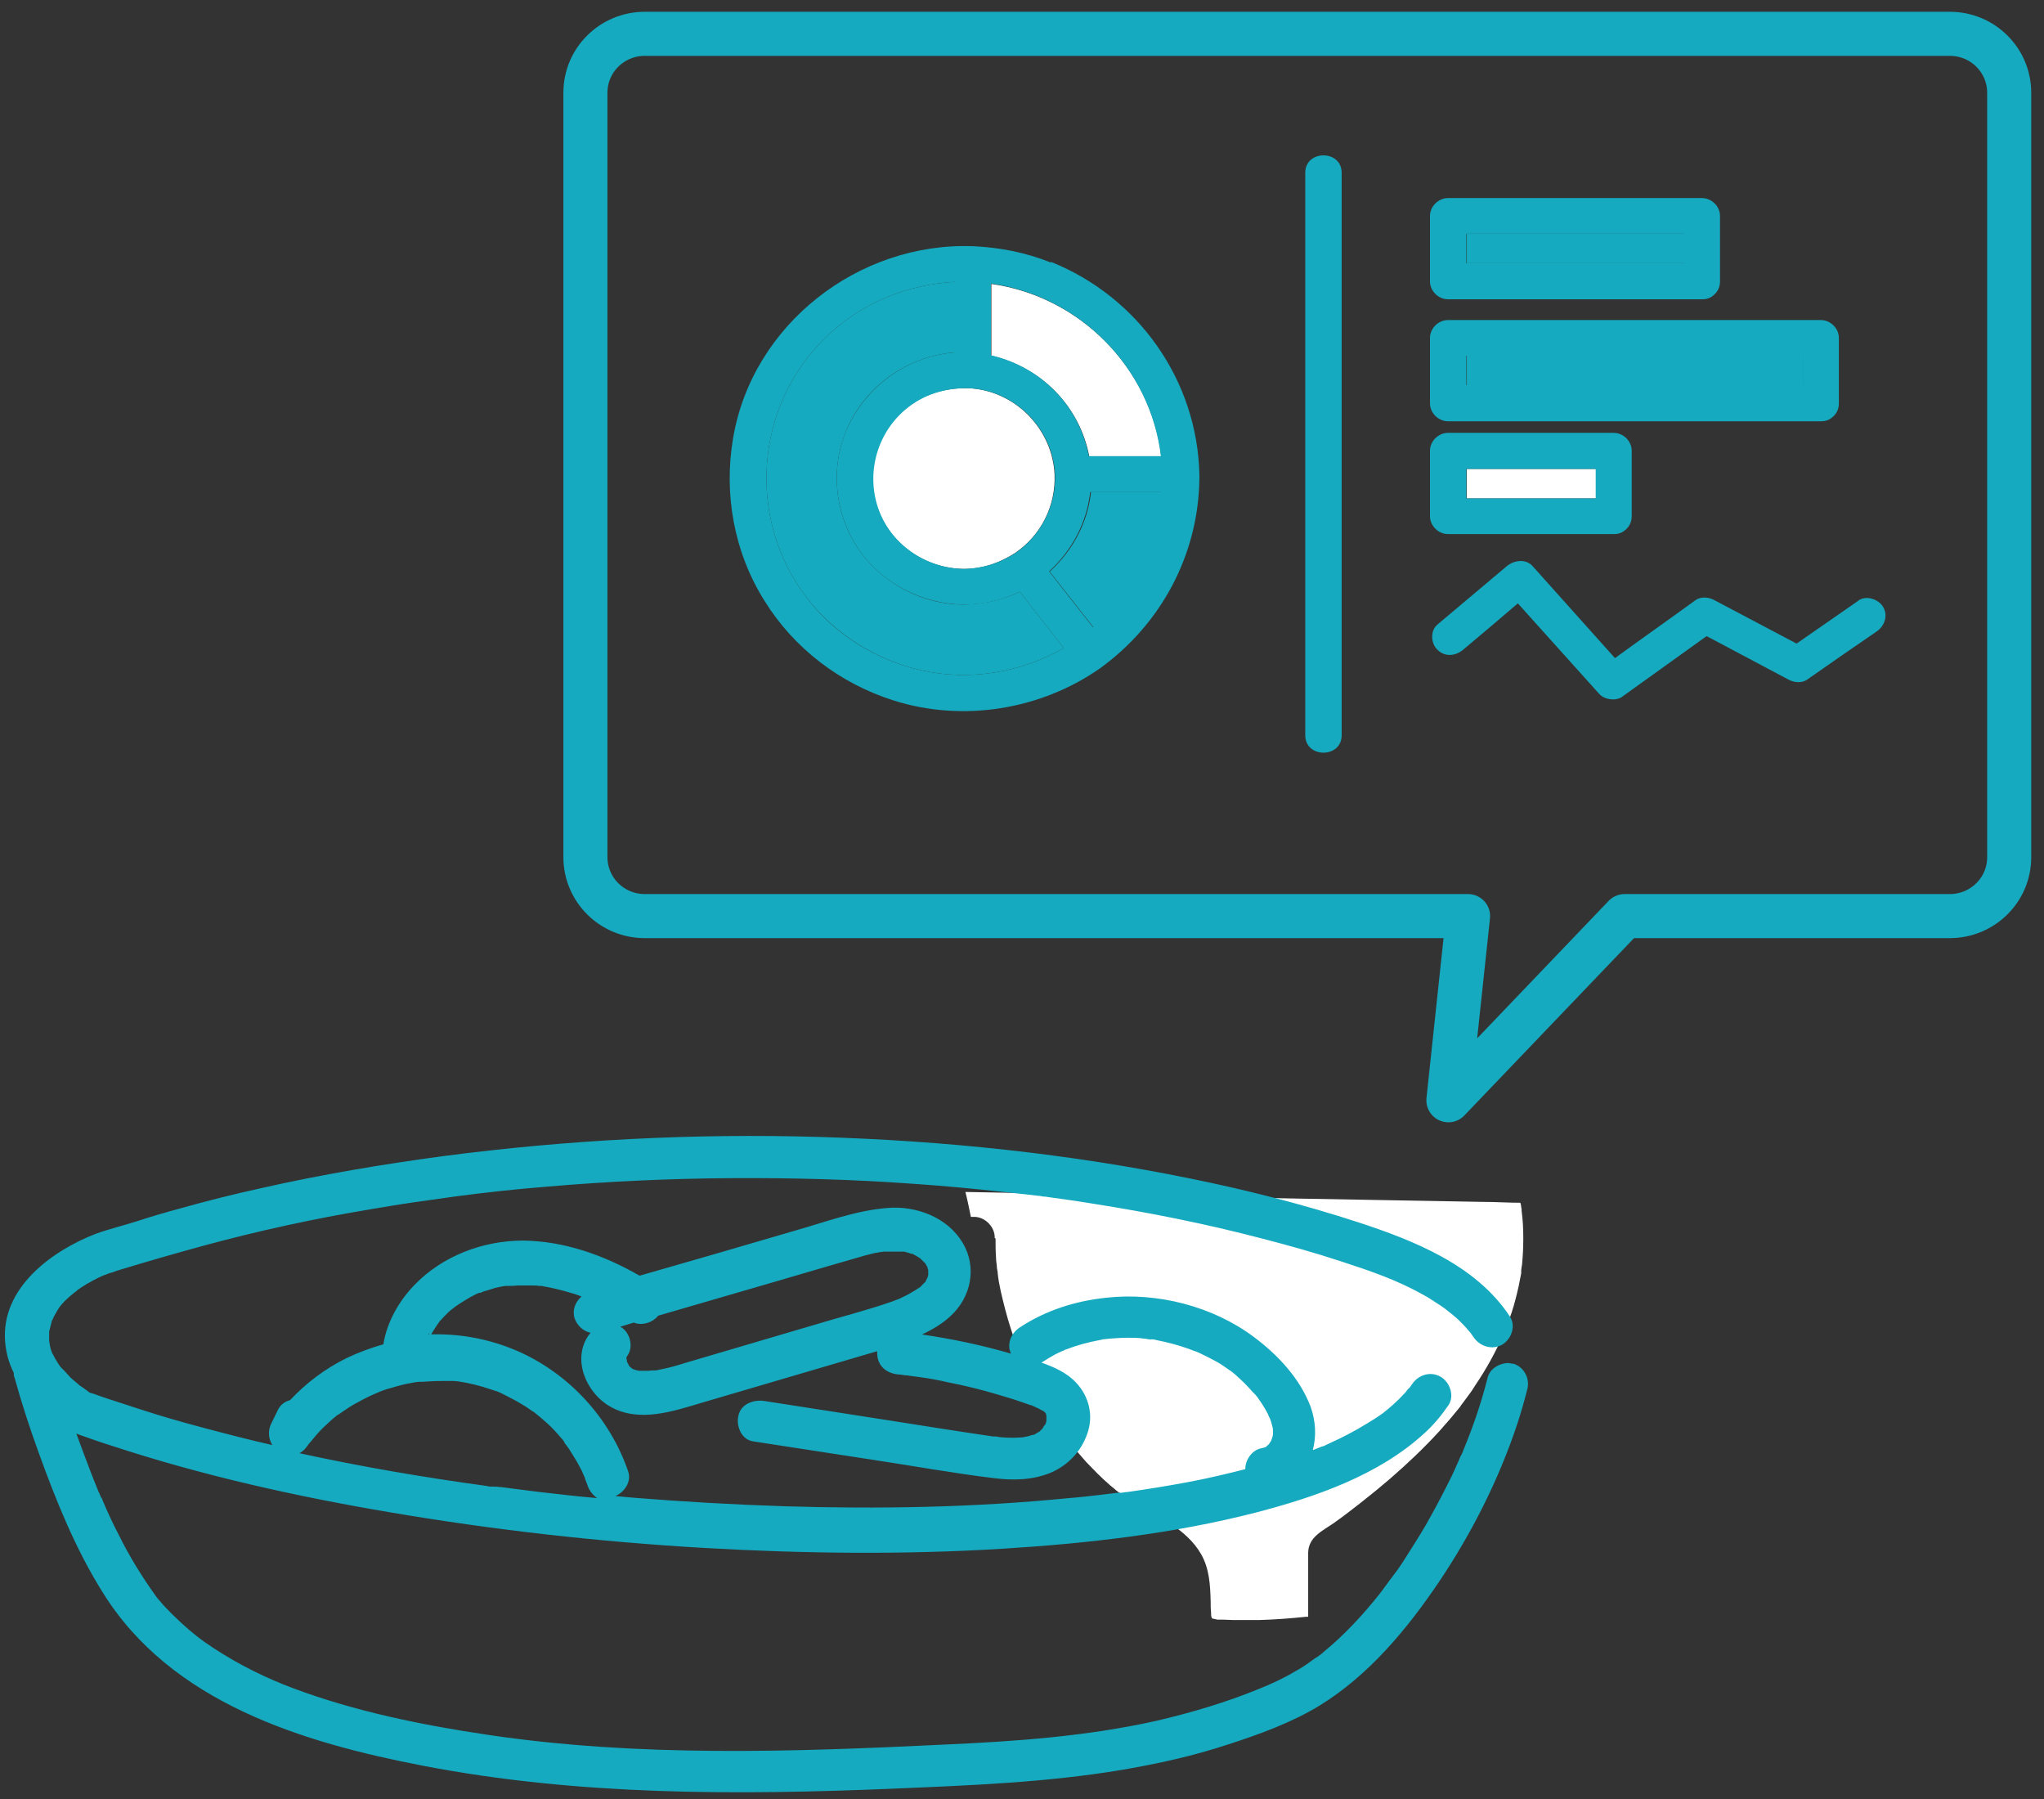 <svg width="100" height="88" viewBox="0 0 100 88" fill="none" xmlns="http://www.w3.org/2000/svg">
<rect x="0" y="0" width="100" height="88" fill="#333333" stroke="none"/>
<path d="M42.932 24.826C43.526 26.612 45.266 27.809 47.15 27.829C48.051 27.829 48.89 27.545 49.648 27.058C50.938 26.186 51.655 24.745 51.593 23.203C51.491 21.052 49.771 19.206 47.58 19.003C46.454 18.922 45.328 19.206 44.427 19.895C42.912 21.052 42.338 23.041 42.912 24.826H42.932Z" fill="white"/>
<path d="M53.293 22.331H56.814C56.303 18.009 52.842 14.499 48.502 13.89V17.4C50.959 17.969 52.822 19.876 53.293 22.331Z" fill="white"/>
<path d="M78.089 24.38V22.939H71.762V24.38H78.089Z" fill="white"/>
<path d="M90.906 29.392C89.903 30.082 88.899 30.792 87.896 31.482C86.545 30.771 85.214 30.061 83.862 29.351C83.596 29.209 83.228 29.169 82.961 29.351C81.651 30.305 80.32 31.238 79.01 32.192C77.658 30.69 76.327 29.189 74.976 27.687C74.648 27.322 74.075 27.403 73.727 27.687C72.601 28.641 71.454 29.595 70.328 30.548C69.96 30.853 70.001 31.482 70.328 31.786C70.697 32.151 71.209 32.09 71.577 31.786C72.478 31.035 73.359 30.285 74.259 29.514C75.59 30.995 76.921 32.476 78.252 33.957C78.498 34.221 79.03 34.302 79.337 34.099C80.73 33.105 82.101 32.111 83.494 31.116C84.825 31.827 86.176 32.537 87.507 33.247C87.773 33.389 88.142 33.43 88.408 33.247C89.534 32.456 90.681 31.664 91.807 30.893C92.196 30.63 92.38 30.122 92.134 29.696C91.909 29.311 91.315 29.108 90.926 29.371L90.906 29.392Z" fill="#15AABF"/>
<path d="M82.941 18.84H88.224V17.4H71.762V18.84H82.962H82.941Z" fill="#15AABF"/>
<path d="M70.861 20.607H89.104C89.371 20.607 89.555 20.505 89.698 20.363C89.698 20.363 89.698 20.363 89.719 20.343C89.862 20.201 89.964 19.998 89.964 19.734V16.528C89.964 16.062 89.555 15.656 89.084 15.656H70.84C70.37 15.656 69.96 16.062 69.96 16.528V19.734C69.96 20.201 70.37 20.607 70.84 20.607H70.861ZM71.741 17.401H88.203V18.841H71.741V17.401Z" fill="#15AABF"/>
<path d="M70.861 26.125H78.969C79.235 26.125 79.419 26.023 79.563 25.881C79.563 25.881 79.563 25.881 79.583 25.861C79.727 25.719 79.829 25.516 79.829 25.252V22.046C79.829 21.58 79.419 21.174 78.949 21.174H70.84C70.37 21.174 69.96 21.58 69.96 22.046V25.252C69.96 25.719 70.37 26.125 70.84 26.125H70.861ZM71.741 22.939H78.068V24.38H71.741V22.939Z" fill="#15AABF"/>
<path d="M82.409 12.876V11.435H71.762V12.876H82.409Z" fill="#15AABF"/>
<path d="M70.861 14.64H83.289C83.555 14.64 83.74 14.539 83.883 14.396C83.883 14.396 83.883 14.396 83.904 14.376C84.047 14.234 84.149 14.031 84.149 13.767V10.562C84.149 10.095 83.74 9.689 83.269 9.689H70.84C70.37 9.689 69.96 10.095 69.96 10.562V13.767C69.96 14.234 70.37 14.64 70.84 14.64H70.861ZM71.741 11.434H82.388V12.875H71.741V11.434Z" fill="#15AABF"/>
<path d="M51.389 12.835C50.181 12.348 48.911 12.104 47.601 12.043C41.991 11.841 36.81 15.878 35.868 21.418C35.398 24.157 35.909 27.018 37.404 29.392C38.837 31.705 41.09 33.43 43.711 34.262C47.089 35.337 50.897 34.728 53.805 32.7C56.815 30.528 58.637 27.119 58.678 23.406C58.678 23.345 58.678 23.285 58.678 23.203C58.575 18.618 55.709 14.539 51.43 12.815L51.389 12.835ZM48.481 13.87C52.822 14.478 56.282 17.989 56.794 22.311H53.272C52.801 19.855 50.938 17.948 48.481 17.38V13.87ZM47.601 19.003C49.792 19.206 51.511 21.053 51.614 23.203C51.675 24.725 50.938 26.186 49.669 27.059C48.911 27.546 48.072 27.809 47.171 27.83C45.287 27.809 43.547 26.612 42.953 24.827C42.359 23.041 42.953 21.053 44.468 19.896C45.369 19.206 46.495 18.922 47.621 19.003H47.601ZM45.041 32.781C42.83 32.273 40.803 31.015 39.431 29.189C36.524 25.354 36.933 19.855 40.394 16.507C42.093 14.844 44.366 13.91 46.72 13.789V17.238C44.386 17.421 42.318 18.902 41.397 21.073C40.394 23.447 41.069 26.349 43.055 28.033C44.202 29.006 45.635 29.554 47.171 29.575C48.113 29.575 49.054 29.352 49.894 28.946C50.611 29.859 51.327 30.792 52.044 31.705C49.935 32.902 47.437 33.328 45.041 32.781ZM53.477 30.691C52.761 29.778 52.044 28.864 51.327 27.951C52.433 26.937 53.17 25.577 53.334 24.076H56.815C56.61 26.633 55.422 29.027 53.457 30.691H53.477Z" fill="#15AABF"/>
<path d="M47.171 29.574C45.656 29.574 44.222 29.026 43.055 28.032C41.069 26.348 40.393 23.466 41.397 21.072C42.297 18.901 44.386 17.42 46.72 17.237V13.788C44.365 13.909 42.093 14.843 40.393 16.507C36.933 19.855 36.523 25.353 39.431 29.188C40.803 30.994 42.83 32.273 45.041 32.78C47.437 33.328 49.935 32.901 52.044 31.704C51.327 30.791 50.611 29.858 49.894 28.945C49.054 29.351 48.133 29.553 47.171 29.574Z" fill="#15AABF"/>
<path d="M51.348 27.951C52.064 28.864 52.781 29.777 53.498 30.691C55.463 29.027 56.651 26.632 56.855 24.076H53.375C53.211 25.577 52.474 26.937 51.368 27.951H51.348Z" fill="#15AABF"/>
<path d="M63.858 8.452V35.966C63.858 37.102 65.639 37.102 65.639 35.966V8.452C65.639 7.316 63.858 7.316 63.858 8.452Z" fill="#15AABF"/>
<path d="M31.528 44.812H71.823L70.861 53.821L79.481 44.812H95.39C96.987 44.812 98.297 43.534 98.297 41.931V4.535C98.297 2.952 97.007 1.654 95.39 1.654H31.548C29.951 1.654 28.641 2.932 28.641 4.535V41.931C28.641 43.514 29.931 44.812 31.548 44.812H31.528Z" stroke="#15AABF" stroke-width="2.156" stroke-linecap="round" stroke-linejoin="round"/>
<path d="M48.706 60.579C48.706 60.883 48.706 61.167 48.727 61.471C48.727 61.614 48.747 61.776 48.768 61.918C48.768 62.019 48.788 62.121 48.809 62.222C48.809 62.222 48.809 62.243 48.809 62.263C48.87 62.872 49.034 63.48 49.177 64.048C49.341 64.677 49.546 65.306 49.771 65.915C49.832 66.078 49.894 66.24 49.955 66.382C49.955 66.422 50.057 66.646 50.017 66.544C50.017 66.564 50.037 66.605 50.057 66.625C50.201 66.93 50.344 67.254 50.487 67.559C51.02 68.634 51.655 69.649 52.392 70.623C52.392 70.643 52.433 70.663 52.433 70.683C52.433 70.683 52.433 70.683 52.453 70.704C52.494 70.765 52.535 70.805 52.576 70.866C52.658 70.968 52.76 71.069 52.842 71.171C53.026 71.394 53.211 71.597 53.416 71.799C53.804 72.205 54.194 72.571 54.623 72.915C54.644 72.936 54.685 72.956 54.726 72.997C54.746 72.997 54.828 73.078 54.849 73.078C54.951 73.159 55.053 73.22 55.156 73.301C55.361 73.443 55.565 73.565 55.791 73.687C56.303 73.971 56.814 74.234 57.306 74.559C57.879 74.945 58.411 75.411 58.76 76.02C59.169 76.73 59.21 77.542 59.23 78.333C59.23 78.516 59.23 78.698 59.251 78.881C59.251 78.901 59.251 78.922 59.251 78.942C59.251 78.942 59.251 78.962 59.251 78.983C59.251 79.043 59.271 79.104 59.292 79.165C59.374 79.185 59.456 79.206 59.558 79.226C59.578 79.226 59.599 79.226 59.62 79.226C59.681 79.226 59.763 79.226 59.824 79.226C60.008 79.226 60.172 79.246 60.357 79.246C60.766 79.246 61.176 79.246 61.585 79.246C62.363 79.226 63.141 79.165 63.919 79.084C63.94 79.084 63.981 79.084 64.001 79.084V76.446C64.001 76.284 64.001 76.101 64.001 75.939C64.022 75.188 64.697 74.884 65.23 74.519C65.496 74.336 65.762 74.133 66.028 73.93C66.151 73.829 66.274 73.747 66.397 73.646C66.397 73.646 66.438 73.605 66.479 73.585C66.52 73.544 66.561 73.524 66.602 73.484C67.072 73.118 67.543 72.733 68.014 72.327C68.854 71.597 69.673 70.826 70.43 69.994C70.778 69.608 71.106 69.223 71.434 68.817C71.434 68.817 71.434 68.796 71.454 68.796C71.454 68.796 71.454 68.796 71.454 68.776C71.495 68.715 71.536 68.675 71.577 68.614C71.659 68.512 71.72 68.411 71.802 68.309C71.945 68.127 72.068 67.944 72.191 67.741C72.724 66.95 73.174 66.138 73.543 65.286C73.543 65.246 73.584 65.205 73.604 65.144C73.645 65.043 73.686 64.941 73.727 64.84C73.809 64.637 73.87 64.434 73.952 64.211C74.095 63.785 74.198 63.359 74.3 62.912C74.341 62.709 74.382 62.486 74.423 62.283C74.423 62.283 74.423 62.243 74.423 62.222C74.423 62.222 74.423 62.202 74.423 62.182C74.423 62.08 74.444 61.979 74.464 61.857C74.505 61.431 74.525 61.005 74.525 60.579C74.525 60.132 74.505 59.686 74.444 59.239C74.444 59.179 74.444 59.118 74.423 59.057C74.423 58.976 74.403 58.915 74.382 58.834C73.788 58.834 73.195 58.793 72.621 58.793C70.737 58.752 68.854 58.732 66.97 58.692C64.595 58.651 62.22 58.611 59.824 58.55C57.429 58.509 55.053 58.448 52.658 58.408C50.856 58.367 49.034 58.347 47.232 58.306C47.334 58.712 47.416 59.118 47.498 59.524C47.539 59.524 47.58 59.524 47.621 59.524C48.194 59.503 48.686 60.031 48.665 60.558L48.706 60.579Z" fill="white"/>
<path d="M74.038 66.714C74.038 66.714 73.897 66.694 73.816 66.674C73.977 67.193 74.038 67.752 73.957 68.311C74.058 67.752 73.997 67.193 73.816 66.674C73.353 66.674 72.869 66.954 72.769 67.433C72.466 68.631 72.064 69.808 71.58 70.966C71.58 70.986 71.54 71.086 71.52 71.106C71.52 71.146 71.479 71.186 71.459 71.226C71.399 71.385 71.318 71.545 71.258 71.685C71.117 72.024 70.956 72.344 70.794 72.663C70.472 73.302 70.13 73.941 69.767 74.579C69.404 75.198 69.022 75.797 68.639 76.396C68.458 76.676 68.256 76.955 68.055 77.215C67.954 77.334 67.874 77.474 67.773 77.594C67.712 77.674 67.672 77.734 67.612 77.813L67.491 77.973C66.665 79.011 65.758 79.989 64.731 80.828C64.63 80.928 64.509 81.007 64.389 81.087C64.389 81.087 64.368 81.107 64.348 81.107C64.268 81.167 64.207 81.207 64.127 81.267C63.885 81.447 63.643 81.606 63.381 81.746C62.817 82.085 62.173 82.385 61.568 82.624C59.957 83.283 58.265 83.782 56.553 84.181C53.128 84.94 49.703 85.18 46.178 85.339C38.745 85.699 31.231 85.958 23.859 84.86C20.636 84.381 17.392 83.722 14.351 82.585C13.061 82.105 11.712 81.447 10.463 80.628C9.818 80.209 9.395 79.87 8.831 79.351C8.549 79.091 8.287 78.832 8.025 78.552C7.945 78.452 7.864 78.372 7.784 78.273C7.743 78.233 7.723 78.193 7.683 78.153C7.663 78.133 7.643 78.093 7.623 78.073C6.938 77.115 6.333 76.137 5.81 75.079C5.528 74.54 5.266 73.981 5.024 73.402C5.004 73.342 4.984 73.282 4.943 73.242C4.943 73.242 4.903 73.162 4.883 73.102C4.863 73.042 4.823 72.963 4.823 72.983C4.802 72.923 4.782 72.863 4.762 72.823C4.641 72.523 4.52 72.224 4.399 71.904C4.178 71.326 3.956 70.727 3.735 70.128C3.815 70.148 3.876 70.188 3.956 70.208C4.46 70.387 4.964 70.567 5.487 70.727C9.919 72.184 14.492 73.202 19.105 73.981C24.161 74.839 29.277 75.418 34.414 75.717C39.289 75.997 44.184 76.057 49.059 75.757C53.229 75.498 57.439 75.019 61.468 73.981C64.368 73.222 67.451 72.164 69.686 70.108C70.13 69.709 70.512 69.249 70.855 68.75C71.177 68.291 70.935 67.613 70.492 67.353C69.989 67.054 69.384 67.253 69.082 67.712C69.042 67.752 69.022 67.812 68.981 67.852C68.961 67.892 68.921 67.912 68.901 67.932C68.84 67.992 68.8 68.072 68.74 68.132C68.558 68.331 68.357 68.531 68.156 68.71C68.055 68.79 67.954 68.89 67.853 68.97C67.813 68.99 67.793 69.03 67.753 69.05C67.712 69.07 67.692 69.11 67.652 69.13C67.41 69.309 67.148 69.469 66.886 69.629C66.302 69.988 65.698 70.308 65.073 70.587C64.932 70.647 64.771 70.747 64.61 70.787C64.671 70.787 64.691 70.767 64.731 70.747C64.691 70.747 64.59 70.787 64.55 70.807C64.449 70.847 64.348 70.886 64.248 70.926C64.248 70.926 64.248 70.926 64.227 70.926C64.409 70.248 64.368 69.529 64.127 68.83C63.603 67.433 62.535 66.295 61.367 65.417C59.352 63.9 56.633 63.201 54.115 63.48C52.604 63.64 51.154 64.099 49.885 64.938C49.462 65.217 49.24 65.756 49.462 66.215C48.032 65.796 46.581 65.496 45.111 65.277C45.614 65.037 46.098 64.758 46.501 64.379C47.508 63.46 47.81 62.003 47.105 60.805C46.36 59.548 44.829 58.969 43.419 59.089C41.867 59.208 40.357 59.787 38.866 60.206C36.348 60.945 33.81 61.684 31.292 62.402C29.559 61.404 27.605 60.706 25.591 60.685C23.617 60.685 21.623 61.444 20.253 62.881C19.508 63.66 18.944 64.658 18.762 65.716C18.762 65.716 18.762 65.736 18.762 65.756C18.138 65.936 17.533 66.155 16.949 66.435C15.902 66.954 14.975 67.653 14.19 68.491C13.948 68.551 13.726 68.71 13.605 68.95C13.505 69.17 13.384 69.389 13.283 69.609C13.102 69.948 13.122 70.367 13.323 70.687C12.175 70.427 11.027 70.128 9.899 69.828C8.851 69.549 7.804 69.249 6.776 68.91C6.293 68.75 5.789 68.591 5.306 68.431C5.064 68.351 4.823 68.271 4.561 68.171C4.48 68.151 4.399 68.132 4.339 68.092C4.339 68.072 4.158 67.952 4.158 67.952C4.077 67.892 3.997 67.832 3.896 67.772C3.876 67.772 3.835 67.712 3.835 67.712C3.755 67.653 3.674 67.573 3.594 67.513C3.493 67.433 3.392 67.333 3.312 67.233C3.211 67.114 3.11 67.014 2.989 66.894C2.989 66.894 2.989 66.894 2.969 66.874C2.909 66.794 2.848 66.714 2.808 66.634C2.748 66.535 2.687 66.455 2.647 66.355C2.607 66.295 2.587 66.235 2.546 66.175C2.506 66.055 2.466 65.956 2.446 65.836C2.425 65.736 2.385 65.417 2.405 65.696C2.405 65.576 2.405 65.477 2.405 65.357C2.405 65.317 2.405 65.257 2.405 65.217C2.405 65.217 2.405 65.217 2.405 65.177C2.405 65.057 2.405 65.077 2.405 65.137C2.446 64.978 2.526 64.658 2.546 64.578C2.587 64.538 2.607 64.478 2.627 64.418C2.687 64.319 2.748 64.199 2.808 64.099C2.828 64.059 2.889 63.979 2.909 63.939C2.989 63.84 3.07 63.74 3.171 63.64C3.332 63.48 3.493 63.341 3.674 63.201C3.715 63.181 3.775 63.121 3.795 63.101C3.835 63.061 3.896 63.041 3.936 63.001C4.097 62.901 4.238 62.802 4.399 62.722C4.641 62.582 4.883 62.462 5.125 62.362C5.165 62.362 5.225 62.322 5.246 62.322C5.326 62.282 5.407 62.263 5.487 62.243C5.648 62.183 5.81 62.123 5.971 62.083C7.28 61.684 8.61 61.304 9.919 60.945C12.638 60.206 15.378 59.608 18.158 59.148C18.863 59.029 19.568 58.909 20.273 58.809C20.998 58.709 21.663 58.609 22.247 58.53C23.738 58.33 25.229 58.17 26.719 58.05C29.721 57.791 32.722 57.651 35.724 57.631C38.725 57.611 41.747 57.691 44.748 57.911C46.219 58.011 47.669 58.15 49.139 58.31C49.502 58.35 49.885 58.39 50.247 58.43C50.409 58.45 50.59 58.47 50.751 58.49C50.852 58.49 50.932 58.51 51.033 58.53C51.033 58.53 51.174 58.53 51.234 58.55C51.96 58.649 52.685 58.749 53.41 58.869C56.21 59.308 59.01 59.867 61.75 60.586C63.059 60.925 64.348 61.284 65.617 61.704C67.027 62.163 68.317 62.602 69.606 63.321C69.908 63.48 70.19 63.68 70.472 63.86C70.532 63.9 70.613 63.959 70.674 63.999C70.674 63.999 70.754 64.059 70.774 64.079C70.875 64.159 70.976 64.239 71.076 64.319C71.298 64.498 71.499 64.698 71.701 64.918C71.781 65.017 71.862 65.097 71.943 65.197C71.983 65.257 72.023 65.317 72.084 65.397C72.386 65.856 72.99 66.055 73.494 65.776C73.957 65.496 74.179 64.838 73.856 64.379C72.204 61.883 69.183 60.685 66.443 59.787C63.744 58.909 61.004 58.21 58.245 57.651C52.282 56.434 46.178 55.795 40.075 55.615C33.931 55.435 27.787 55.755 21.683 56.553C18.702 56.953 15.741 57.452 12.82 58.11C11.45 58.41 10.1 58.749 8.751 59.129C8.086 59.308 7.401 59.508 6.736 59.727C6.051 59.947 5.366 60.107 4.702 60.346C2.526 61.185 0.048 63.001 0.25 65.616C0.29 66.155 0.431 66.674 0.673 67.153C0.673 67.233 0.673 67.313 0.713 67.393C1.056 68.631 1.458 69.868 1.902 71.086C2.748 73.422 3.694 75.777 5.024 77.893C8.368 83.283 14.794 85.24 20.716 86.377C28.29 87.835 36.026 87.815 43.68 87.495C47.427 87.336 51.174 87.196 54.881 86.577C56.633 86.278 58.365 85.898 60.058 85.339C61.609 84.84 63.2 84.261 64.57 83.423C66.967 81.946 68.84 79.69 70.391 77.394C72.003 74.999 73.332 72.364 74.239 69.629C74.42 69.07 74.582 68.511 74.722 67.952C74.864 67.413 74.541 66.834 73.997 66.694L74.038 66.714ZM43.257 61.224C43.318 61.224 43.318 61.224 43.257 61.224V61.224ZM31.01 64.698C31.413 64.858 31.936 64.698 32.198 64.359C33.931 63.86 35.683 63.341 37.416 62.842C38.745 62.462 40.054 62.063 41.384 61.684C41.706 61.584 42.029 61.504 42.351 61.404C42.512 61.364 42.673 61.324 42.834 61.284C42.915 61.284 42.975 61.264 43.056 61.245C43.116 61.245 43.157 61.245 43.217 61.224C43.237 61.224 43.257 61.224 43.257 61.224C43.257 61.224 43.499 61.224 43.479 61.224C43.56 61.224 43.62 61.224 43.701 61.224C43.842 61.224 43.983 61.224 44.124 61.224C44.144 61.224 44.164 61.224 44.184 61.224C44.164 61.224 44.164 61.224 44.204 61.224C44.265 61.224 44.305 61.245 44.365 61.264C44.426 61.264 44.486 61.304 44.567 61.324C44.567 61.324 44.587 61.324 44.607 61.324C44.607 61.324 44.607 61.324 44.627 61.324C44.728 61.384 44.829 61.424 44.909 61.484C44.909 61.484 44.95 61.504 44.97 61.524C44.99 61.524 45.03 61.564 45.05 61.584C45.131 61.664 45.191 61.724 45.272 61.803C45.312 61.863 45.332 61.923 45.373 61.983C45.373 62.023 45.393 62.083 45.413 62.123C45.413 62.163 45.413 62.223 45.413 62.263C45.413 62.282 45.413 62.303 45.413 62.303C45.413 62.342 45.413 62.382 45.413 62.362C45.413 62.402 45.393 62.442 45.373 62.502C45.352 62.542 45.332 62.582 45.312 62.622C45.312 62.642 45.211 62.842 45.272 62.682C45.332 62.562 45.272 62.682 45.252 62.722C45.211 62.762 45.171 62.802 45.131 62.842C45.09 62.881 45.05 62.941 44.99 62.981C44.99 62.981 44.97 62.981 44.95 63.001C44.889 63.041 44.829 63.081 44.768 63.121C44.567 63.241 44.365 63.361 44.144 63.46C44.144 63.46 44.124 63.46 44.103 63.48C44.103 63.48 44.063 63.5 44.023 63.52C43.902 63.56 43.781 63.62 43.66 63.66C42.411 64.099 41.122 64.418 39.873 64.798C38.564 65.177 37.255 65.576 35.945 65.956C35.2 66.175 34.455 66.395 33.709 66.614C33.367 66.714 33.004 66.834 32.662 66.914C32.48 66.954 32.279 66.994 32.098 67.034C32.098 67.034 32.057 67.034 32.017 67.034C31.936 67.034 31.836 67.034 31.735 67.054C31.675 67.054 31.594 67.054 31.534 67.054C31.534 67.054 31.352 67.054 31.332 67.054C31.292 67.054 31.231 67.054 31.191 67.034C31.131 67.034 31.09 67.014 31.05 66.994C31.05 66.994 31.05 66.994 31.03 66.994C31.03 66.994 30.99 66.994 30.99 66.974C30.97 66.974 30.929 66.954 30.909 66.934C30.849 66.894 30.788 66.834 30.748 66.774C30.748 66.774 30.748 66.754 30.748 66.734C30.748 66.734 30.688 66.654 30.667 66.594C30.667 66.594 30.667 66.575 30.667 66.555C30.667 66.555 30.667 66.495 30.647 66.455C30.647 66.515 30.647 66.535 30.647 66.435C30.647 66.435 30.647 66.435 30.647 66.415C30.647 66.415 30.647 66.415 30.647 66.395C30.667 66.355 30.688 66.335 30.708 66.295C31.01 65.856 30.808 65.137 30.345 64.898C30.607 64.818 30.869 64.738 31.131 64.658L31.01 64.698ZM31.05 67.094C31.05 67.094 31.01 67.094 30.99 67.074C30.99 67.074 31.03 67.074 31.05 67.094ZM21.018 65.417C21.099 65.257 21.2 65.097 21.3 64.938C21.361 64.858 21.401 64.778 21.462 64.698C21.462 64.698 21.462 64.698 21.482 64.678C21.482 64.658 21.522 64.618 21.522 64.618C21.522 64.618 21.542 64.598 21.562 64.578C21.683 64.439 21.824 64.299 21.945 64.179C22.005 64.119 22.086 64.059 22.167 63.999C22.207 63.979 22.227 63.939 22.267 63.919C22.59 63.7 22.932 63.48 23.295 63.301C23.335 63.281 23.395 63.261 23.436 63.241H23.476C23.536 63.241 23.577 63.201 23.637 63.181C23.838 63.121 24.04 63.061 24.221 63.001C24.403 62.961 24.564 62.921 24.745 62.901C24.805 62.901 24.866 62.901 24.906 62.901C25.047 62.901 25.168 62.901 25.309 62.881C25.551 62.881 25.772 62.881 26.014 62.881C26.135 62.881 26.256 62.881 26.357 62.901C26.377 62.901 26.397 62.901 26.437 62.901C26.437 62.901 26.558 62.901 26.578 62.921C27.062 63.001 27.525 63.121 27.988 63.261C28.149 63.301 28.29 63.361 28.451 63.42C28.149 63.68 27.988 64.079 28.109 64.478C28.23 64.838 28.532 65.117 28.895 65.197C28.854 65.237 28.834 65.277 28.794 65.317C27.968 66.515 28.693 68.151 29.862 68.81C31.272 69.609 32.944 69.03 34.354 68.611C37.214 67.772 40.054 66.934 42.915 66.095C42.915 66.135 42.915 66.175 42.915 66.215C42.935 66.834 43.378 67.173 43.942 67.233C44.043 67.233 44.164 67.253 44.265 67.273C44.265 67.273 44.406 67.273 44.466 67.293C44.667 67.313 44.869 67.353 45.07 67.373C45.493 67.433 45.937 67.513 46.36 67.613C47.185 67.772 47.991 67.972 48.797 68.211C49.18 68.331 49.562 68.431 49.945 68.571C50.106 68.631 50.247 68.671 50.409 68.731C50.469 68.731 50.509 68.77 50.57 68.79C50.57 68.79 50.751 68.87 50.791 68.89C50.872 68.93 50.932 68.97 51.013 69.01C51.013 69.01 51.013 69.01 51.033 69.01C51.073 69.05 51.134 69.09 51.174 69.15C51.174 69.15 51.174 69.15 51.174 69.19C51.174 69.21 51.194 69.23 51.194 69.249C51.194 69.249 51.194 69.289 51.194 69.309C51.194 69.309 51.194 69.309 51.194 69.329C51.194 69.369 51.194 69.389 51.194 69.389C51.194 69.389 51.194 69.409 51.194 69.429C51.194 69.429 51.194 69.469 51.194 69.489C51.194 69.529 51.174 69.589 51.154 69.649C51.134 69.689 51.114 69.709 51.093 69.729C51.073 69.769 51.033 69.808 51.013 69.868C51.013 69.868 51.013 69.868 50.993 69.888C50.932 69.948 50.872 70.008 50.832 70.048C50.832 70.048 50.832 70.048 50.812 70.048C50.751 70.088 50.711 70.108 50.65 70.148C50.61 70.148 50.59 70.188 50.59 70.188C50.59 70.188 50.57 70.188 50.529 70.188C50.429 70.208 50.348 70.248 50.247 70.268C50.247 70.268 50.086 70.287 50.066 70.308C49.925 70.308 49.784 70.328 49.643 70.328C49.442 70.328 49.24 70.328 49.039 70.308C48.938 70.308 48.837 70.287 48.737 70.268C48.717 70.268 48.696 70.268 48.676 70.268C48.676 70.268 48.636 70.268 48.596 70.268C46.823 70.008 45.07 69.729 43.298 69.449L37.395 68.531C36.872 68.451 36.247 68.671 36.126 69.249C36.006 69.749 36.267 70.427 36.852 70.507C38.806 70.807 40.739 71.106 42.693 71.406C44.667 71.705 46.642 72.064 48.616 72.304C49.562 72.424 50.509 72.404 51.396 72.044C52.242 71.685 52.886 71.006 53.188 70.148C53.511 69.269 53.289 68.311 52.645 67.632C52.201 67.153 51.577 66.874 50.953 66.654C51.174 66.515 51.396 66.375 51.617 66.255C51.738 66.195 51.859 66.135 52 66.075C52.04 66.075 52.101 66.016 52.141 66.016C51.879 66.075 52.141 66.016 52.201 65.996C52.705 65.796 53.249 65.656 53.773 65.556C53.793 65.556 53.894 65.536 53.954 65.516C54.075 65.496 54.196 65.496 54.337 65.477C54.619 65.457 54.901 65.437 55.183 65.437C55.445 65.437 55.686 65.437 55.948 65.477C56.049 65.477 56.23 65.536 56.331 65.516C56.331 65.516 56.351 65.516 56.371 65.516C56.452 65.516 56.532 65.536 56.593 65.556C57.117 65.656 57.64 65.796 58.144 65.976C58.265 66.016 58.386 66.075 58.527 66.115C58.587 66.135 58.648 66.175 58.708 66.195C58.97 66.315 59.232 66.455 59.494 66.594C59.715 66.714 59.917 66.854 60.138 67.014C60.178 67.034 60.219 67.074 60.259 67.094C60.38 67.193 60.501 67.293 60.602 67.393C60.783 67.553 60.964 67.732 61.145 67.932C61.226 68.032 61.306 68.112 61.407 68.211C61.447 68.251 61.468 68.291 61.508 68.331C61.508 68.331 61.568 68.411 61.589 68.451C61.709 68.611 61.81 68.77 61.911 68.95C61.951 69.03 61.991 69.09 62.032 69.17C62.032 69.19 62.112 69.369 62.132 69.389C62.193 69.549 62.233 69.709 62.273 69.868C62.273 69.868 62.273 69.888 62.273 69.908C62.273 69.968 62.294 70.088 62.273 70.168C62.273 70.168 62.273 70.188 62.273 70.208C62.253 70.308 62.213 70.387 62.193 70.467C62.173 70.507 62.052 70.687 62.072 70.647C62.072 70.647 62.052 70.687 62.032 70.687C62.012 70.707 61.971 70.727 61.951 70.767C61.911 70.787 61.85 70.826 61.81 70.847C62.032 70.727 61.77 70.847 61.689 70.847C61.246 70.946 60.924 71.406 60.924 71.865C59.997 72.104 59.05 72.324 58.104 72.503C57.137 72.683 56.15 72.843 55.163 72.983C55.042 72.983 54.941 73.022 54.82 73.022C54.82 73.022 54.82 73.022 54.8 73.022C54.8 73.022 54.8 73.022 54.82 73.022C54.82 73.022 54.8 73.022 54.78 73.022C54.74 73.022 54.679 73.022 54.679 73.022C54.679 73.022 54.679 73.022 54.659 73.022C54.377 73.062 54.115 73.082 53.833 73.122C53.309 73.182 52.806 73.242 52.282 73.282C47.669 73.741 43.036 73.821 38.403 73.681C35.925 73.601 33.467 73.462 30.99 73.262C30.688 73.242 30.405 73.202 30.103 73.182C30.567 72.983 30.909 72.463 30.728 71.964C29.841 69.369 27.827 67.173 25.289 66.075C23.899 65.477 22.428 65.217 20.958 65.277C20.958 65.257 20.958 65.237 20.978 65.217L21.018 65.417ZM51.255 69.269C51.255 69.269 51.255 69.269 51.255 69.309C51.255 69.309 51.255 69.309 51.255 69.289V69.269ZM15.036 70.727C15.036 70.727 15.136 70.587 15.197 70.527C15.297 70.407 15.398 70.287 15.499 70.168C15.7 69.928 15.942 69.709 16.164 69.509C16.264 69.409 16.385 69.329 16.486 69.23C16.486 69.23 16.506 69.23 16.526 69.21C16.526 69.21 16.526 69.21 16.567 69.19C16.607 69.15 16.667 69.13 16.707 69.09C16.969 68.91 17.231 68.731 17.513 68.591C17.795 68.431 18.077 68.291 18.359 68.171C18.38 68.171 18.42 68.152 18.44 68.132C18.48 68.132 18.541 68.092 18.581 68.072C18.742 68.012 18.903 67.952 19.064 67.912C19.346 67.832 19.608 67.752 19.89 67.692C20.031 67.672 20.172 67.632 20.313 67.613C20.334 67.613 20.474 67.593 20.495 67.593C20.535 67.593 20.595 67.593 20.636 67.593C20.958 67.573 21.26 67.553 21.582 67.553C21.723 67.553 21.864 67.553 22.005 67.553C22.066 67.553 22.126 67.553 22.187 67.553C22.227 67.553 22.388 67.573 22.428 67.573C22.972 67.653 23.516 67.792 24.04 67.972C24.12 67.992 24.201 68.032 24.282 68.052C24.282 68.052 24.282 68.052 24.302 68.052C24.443 68.112 24.584 68.171 24.725 68.251C25.007 68.391 25.269 68.531 25.531 68.691C25.651 68.77 25.772 68.83 25.873 68.91C25.933 68.95 26.014 69.01 26.075 69.05C26.075 69.05 26.075 69.05 26.095 69.05C26.316 69.23 26.538 69.409 26.759 69.609C27.001 69.828 27.223 70.068 27.444 70.328C27.505 70.387 27.545 70.447 27.605 70.527C27.605 70.527 27.605 70.527 27.605 70.547C27.605 70.547 27.605 70.547 27.626 70.587C27.726 70.727 27.827 70.847 27.908 70.986C28.089 71.266 28.27 71.565 28.431 71.885C28.472 71.944 28.492 72.004 28.512 72.064C28.512 72.064 28.593 72.244 28.613 72.284C28.613 72.324 28.633 72.364 28.633 72.364C28.673 72.463 28.713 72.563 28.754 72.683C28.834 72.923 29.016 73.142 29.217 73.282C28.572 73.222 27.928 73.162 27.283 73.082C26.679 73.022 26.054 72.943 25.45 72.863C25.148 72.823 24.826 72.783 24.523 72.743C24.463 72.743 24.403 72.743 24.342 72.723C24.342 72.723 24.262 72.723 24.201 72.723C24.141 72.723 24.04 72.703 24.06 72.723C23.959 72.723 23.879 72.703 23.778 72.683C20.716 72.264 17.674 71.745 14.653 71.086C14.794 71.006 14.935 70.886 15.036 70.727Z" fill="#15AABF"/>
</svg>
